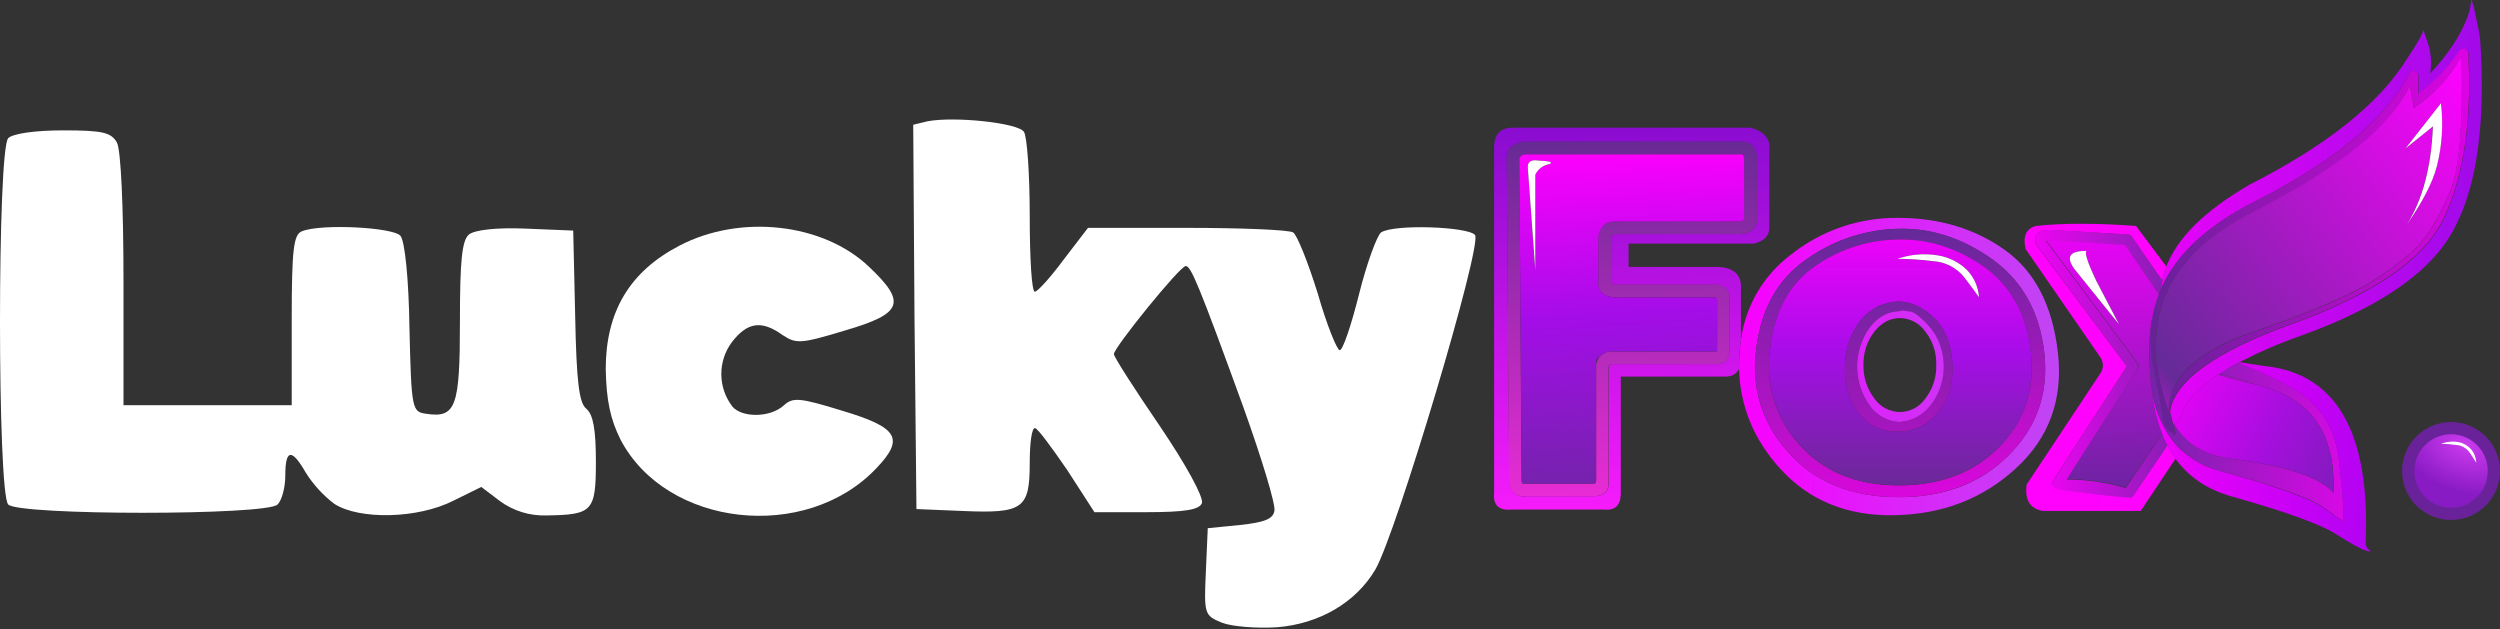 <svg width="850" height="214" viewBox="0 0 850 214" fill="none" xmlns="http://www.w3.org/2000/svg">
<rect x="0" y="0" width="850" height="214" fill="#333333" stroke="none"/>
<path fill-rule="evenodd" clip-rule="evenodd" d="M315.336 41.246L310.497 42.412L310.928 107.712L311.593 173.081L327.661 173.746C347.904 174.621 350.108 172.86 350.108 157.421C350.108 150.821 350.773 145.539 351.869 145.539C352.743 145.539 357.594 152.139 362.877 159.847L372.112 174.143H389.719C403.152 174.143 407.77 173.268 408.656 171.064C409.309 169.082 403.152 157.864 394.349 144.874C385.766 132.327 378.723 121.331 378.723 120.387C378.723 118.183 401.17 90.454 403.152 90.454C404.913 90.454 407.549 96.623 422.742 138.438C428.899 155.602 433.738 171.449 433.307 173.653C432.864 176.51 429.809 177.606 421.646 178.492L410.639 179.588L409.986 194.56C409.321 208.868 409.543 209.299 415.489 211.725C418.789 213.042 427.372 213.707 434.147 213.264C448.454 212.168 460.966 204.903 467.601 193.674C474.597 181.792 504.134 83.189 501.498 79.889C499.073 77.033 473.979 76.147 469.583 79.015C468.266 79.889 464.744 89.358 462.097 99.922C459.45 110.487 456.593 119.069 455.497 119.069C454.611 119.069 451.089 110.487 448.011 99.701C444.711 89.136 441.015 79.878 439.65 79.015C438.111 78.129 422.043 77.476 403.502 77.476H369.92L361.547 88.39C357.151 94.337 352.743 99.176 351.869 99.176C350.773 99.398 350.108 87.737 350.108 73.43C350.108 59.343 349.222 46.353 348.126 44.814C346.144 41.748 324.361 39.485 315.336 41.246Z" fill="white"/>
<path fill-rule="evenodd" clip-rule="evenodd" d="M2.807 46.971C-0.936 50.715 -0.936 167.799 2.807 171.542C6.55 175.285 90.624 175.285 94.367 171.542C95.906 170.003 97.002 165.595 97.002 161.642C97.002 152.617 99.206 152.395 103.998 160.756C106.572 164.828 109.853 168.405 113.688 171.321C122.271 176.824 142.082 176.381 154.186 170.225L163.643 165.56L170.033 170.411C174.564 173.705 180.059 175.408 185.658 175.25C201.505 175.029 202.601 173.933 202.601 156.978C202.601 146.192 201.726 140.91 199.301 138.927C196.876 136.945 196.001 129.692 195.558 107.444L194.893 78.397L178.837 77.732C168.703 77.301 161.439 78.175 159.468 79.715C157.043 81.697 156.378 88.74 156.378 109.204C156.378 138.263 155.06 142.227 144.939 140.688C140.1 140.035 139.878 139.37 139.214 111.641C138.992 95.13 137.674 81.93 136.135 80.158C133.71 77.301 109.316 75.972 102.681 78.618C99.824 79.715 99.183 84.554 99.183 108.936V137.761H41.987V95.386C41.987 70.305 41.101 51.158 39.783 48.511C37.801 45.013 34.944 44.325 21.511 44.325C11.833 44.325 4.347 45.432 2.807 46.971Z" fill="white"/>
<path fill-rule="evenodd" clip-rule="evenodd" d="M231.041 83.504C214.087 92.308 205.948 105.951 205.948 125.541C206.169 136.106 207.487 142.484 211.008 149.527C226.634 179.25 273.976 184.509 297.95 159.217C307.628 149.095 305.425 145.352 286.289 139.627C271.982 135.231 269.568 134.963 266.466 137.866C261.802 142.052 252.38 142.052 249.08 138.309C246.635 135.171 245.288 131.316 245.249 127.339C245.209 123.362 246.478 119.481 248.859 116.294C254.141 109.473 258.98 108.82 266.023 113.88C270.688 116.959 272.18 116.959 287.374 112.341C306.964 106.616 308.281 102.873 295.536 90.769C279.899 75.808 251.727 72.718 231.041 83.504Z" fill="white"/>
<path d="M825.372 14.287C824.206 11.045 823.74 9.622 823.798 10.299C823.856 10.975 823.11 12.479 821.524 15.103C819.938 17.727 818.807 19.289 818.306 20.105C808.892 35.288 790.919 49.592 764.387 63.017H764.457C749.555 71.7 740.253 80.904 736.553 90.629C735.937 92.166 735.472 93.76 735.166 95.386C734.922 96.325 734.773 97.286 734.722 98.255C739.9 86.513 750.569 76.578 766.917 68.392C793.877 54.711 811.321 40.24 819.25 24.98C819.407 24.662 819.677 24.416 820.008 24.291C820.354 24.174 820.723 24.149 821.081 24.222C821.433 24.307 821.745 24.507 821.967 24.793C822.079 24.92 822.164 25.067 822.219 25.228C822.273 25.388 822.294 25.557 822.282 25.726V31.976C827.762 27.93 832.496 22.962 836.275 17.295C836.473 17.011 836.767 16.808 837.103 16.724C837.182 16.696 837.268 16.696 837.348 16.724C837.464 16.661 837.594 16.627 837.727 16.627C837.86 16.627 837.989 16.661 838.106 16.724C838.426 16.801 838.717 16.977 838.934 17.225C839.125 17.531 839.251 17.872 839.307 18.228L839.622 26.659C839.692 45.844 836.893 61.524 831.226 73.698V73.768C826.437 84.379 815.219 93.956 797.573 102.499C791.575 105.399 785.421 107.965 779.138 110.184C753.135 119.621 739.352 129.575 737.789 140.047L737.847 140.105C738.162 141.423 738.477 142.799 738.862 144.233C738.99 144.233 739.048 144.233 739.177 144.105C739.305 143.976 739.363 143.988 739.492 143.918C739.92 143.682 740.313 143.389 740.658 143.043L741.287 142.111C741.416 141.924 741.474 141.609 741.602 141.364C742.865 137.853 745.019 134.732 747.852 132.304C749.655 130.669 751.573 129.165 753.589 127.803L754.161 127.43C754.289 127.302 754.347 127.243 754.476 127.243C756.575 125.839 758.747 124.547 760.982 123.372L761.355 123.174C768.24 119.61 775.371 116.542 782.694 113.997C810.097 104.062 827.53 91.76 834.852 76.881C842.292 62.457 845.137 41.211 843.248 13.284C843.178 12.351 842.677 9.599 841.662 5.04C840.648 0.481 840.216 -0.954 840.146 0.609C839.974 2.724 839.441 4.795 838.572 6.731C837.373 9.606 835.913 12.366 834.211 14.975C831.868 18.539 829.206 21.885 826.259 24.968C826.85 21.389 826.545 17.72 825.372 14.287Z" fill="url(#paint0_linear_3933_73390)"/>
<path d="M820.008 24.257C819.677 24.381 819.407 24.627 819.251 24.945C811.368 40.243 793.924 54.714 766.918 68.357C750.593 76.52 739.9 86.478 734.723 98.22C734.466 98.85 734.21 99.386 733.965 100.039C732.862 102.793 732.079 105.665 731.633 108.598C730.763 114.715 731.019 120.94 732.39 126.964C732.39 127.337 732.95 129.645 733.836 133.832C734.403 136.474 734.826 139.143 735.107 141.831C735.128 143.182 735.619 144.486 736.495 145.516C737.311 146.262 738.069 147.008 738.827 147.696C739.585 148.384 739.713 147.696 739.212 145.644C739.037 145.151 738.89 144.648 738.769 144.14C738.384 142.705 738.069 141.329 737.754 140.012L737.696 139.953C739.25 129.521 753.033 119.567 779.045 110.091C785.327 107.872 791.482 105.306 797.48 102.406C815.096 93.856 826.313 84.277 831.133 73.674V73.604C836.808 61.416 839.607 45.736 839.528 26.565L839.214 18.135C839.158 17.779 839.032 17.437 838.84 17.132C838.622 16.884 838.333 16.707 838.013 16.631C837.896 16.567 837.767 16.534 837.634 16.534C837.501 16.534 837.371 16.567 837.255 16.631C837.175 16.602 837.089 16.602 837.01 16.631C836.674 16.715 836.38 16.917 836.182 17.202C832.403 22.869 827.668 27.836 822.189 31.883V25.633C822.201 25.463 822.18 25.294 822.126 25.135C822.071 24.974 821.986 24.827 821.874 24.7C821.652 24.414 821.339 24.213 820.988 24.128C820.656 24.091 820.32 24.135 820.008 24.257ZM833.022 65.069C829.792 72.567 826.643 78.245 823.425 82.117C820.207 85.988 814.773 90.372 807.1 95.363C799.427 100.354 785.831 106.114 766.381 112.796C761.362 114.439 756.52 116.576 751.922 119.174C750.476 120.107 749.088 120.982 747.817 121.914C740.751 127.045 737.323 133.097 737.405 140.035C726.482 109.857 735.845 87.314 765.495 72.403C795.145 57.493 813.086 43.038 819.321 29.037L820.708 36.722C827.434 32.192 832.991 26.134 836.928 19.044C837.499 42.156 836.17 57.524 833.022 65.069Z" fill="url(#paint1_linear_3933_73390)"/>
<path d="M823.425 82.07C826.643 78.199 829.792 72.52 833.022 65.022C836.252 57.524 837.499 42.156 836.928 19.044C832.991 26.134 827.434 32.192 820.708 36.722L819.32 29.037C813 42.905 795.047 57.338 765.46 72.333C735.873 87.329 726.51 109.872 737.369 139.965C737.369 133.027 740.716 126.975 747.782 121.844C749.053 120.912 750.441 120.037 751.887 119.104C756.485 116.506 761.327 114.369 766.346 112.726C785.781 106.048 799.354 100.237 807.065 95.293C814.773 90.326 820.265 85.883 823.425 82.07ZM817.863 50.47L829.92 35.101C830.763 42.269 830.272 49.531 828.474 56.522C827.02 62.087 823.612 68.695 818.248 76.345C823.542 68.031 826.573 56.918 827.145 42.925L817.863 50.47Z" fill="url(#paint2_linear_3933_73390)"/>
<path d="M724.239 79.948C724.024 79.78 723.756 79.694 723.482 79.703L696.662 78.14C696.592 78.14 696.534 78.14 696.534 78.14C694.447 78.199 693.187 78.7 692.616 79.645C691.741 80.577 691.741 81.977 692.686 83.761L692.872 83.947L723.097 124.538L698.096 163.403C697.884 163.753 697.798 164.163 697.851 164.569C697.875 165.005 698.052 165.419 698.353 165.735C698.609 166.05 700.312 166.423 703.274 166.983C706.235 167.542 710.41 167.986 715.774 168.545C721.138 169.105 723.936 169.35 724.298 169.35C724.473 169.341 724.643 169.292 724.797 169.206C724.951 169.121 725.083 169.004 725.184 168.86L736.845 151.556C736.53 150.984 736.273 150.483 736.017 149.923L735.072 147.673L722.759 165.922C716.262 164.001 709.523 163.031 702.749 163.041L726.805 125.494C727.002 125.2 727.112 124.856 727.12 124.503C727.077 124.143 726.944 123.798 726.735 123.5L695.683 81.953C695.646 81.922 695.602 81.902 695.554 81.895C695.89 81.895 696.225 81.872 696.557 81.825L722.385 83.388L733.964 100.051C734.209 99.421 734.466 98.885 734.722 98.232C734.773 97.263 734.922 96.302 735.166 95.363L724.869 80.496C724.707 80.265 724.491 80.076 724.239 79.948Z" fill="url(#paint3_linear_3933_73390)"/>
<path d="M723.482 79.703C723.756 79.694 724.024 79.78 724.24 79.948C724.494 80.083 724.711 80.279 724.869 80.519L735.166 95.386C735.472 93.76 735.938 92.166 736.553 90.629L726.257 76.823C712.497 75.832 701.198 75.832 692.231 76.823C688.815 77.767 687.684 80.391 688.733 84.705L714.177 121.565C714.7 122.351 714.98 123.273 714.98 124.217C714.98 125.162 714.7 126.084 714.177 126.87L689.071 164.732C688.371 169.98 690.144 172.895 694.493 173.723H727.831L739.702 155.917C738.68 154.483 737.753 152.983 736.926 151.427L725.219 168.732C725.118 168.875 724.986 168.993 724.832 169.078C724.678 169.163 724.508 169.212 724.333 169.222C723.96 169.222 721.115 168.977 715.809 168.417C710.503 167.857 706.282 167.356 703.309 166.855C700.335 166.353 698.644 165.922 698.388 165.607C698.087 165.291 697.91 164.877 697.887 164.441C697.833 164.035 697.919 163.625 698.131 163.275L723.097 124.538L692.861 83.994L692.674 83.807C691.73 82 691.73 80.624 692.604 79.691C693.176 78.747 694.435 78.245 696.522 78.187C696.522 78.187 696.581 78.187 696.651 78.187L723.482 79.703Z" fill="url(#paint4_linear_3933_73390)"/>
<path d="M776.829 130.497C770.707 127.43 765.46 125.063 760.982 123.314C758.747 124.489 756.575 125.781 754.476 127.185C758.643 127.943 762.725 129.115 766.661 130.683C785.318 134.803 794.219 147.09 793.364 167.543C788.7 162.167 777.144 158.354 758.522 155.987C752.4 155.171 747.468 153.107 743.678 149.737C742.063 148.251 740.661 146.548 739.515 144.676C739.369 144.489 739.262 144.275 739.2 144.046C739.072 144.116 739.014 144.175 738.885 144.175C739.007 144.683 739.153 145.186 739.328 145.679C739.83 147.731 739.702 148.419 738.944 147.731C738.186 147.043 737.369 146.297 736.612 145.551C735.736 144.521 735.245 143.217 735.224 141.866C734.944 139.178 734.52 136.509 733.953 133.867C733.067 129.68 732.565 127.372 732.507 126.999C731.136 120.975 730.879 114.75 731.749 108.633C731.588 108.849 731.498 109.11 731.492 109.379C730.48 116.928 730.523 124.581 731.621 132.118C732.348 137.744 734.312 143.139 737.369 147.918C738.584 149.755 740 151.453 741.591 152.978C745.469 156.487 750.156 158.979 755.234 160.231C774.299 165.292 786.228 169.56 791.09 173.291C795.952 177.023 797.783 177.956 796.652 176.475C797.084 174.726 796.582 167.974 795.253 156.29C793.924 144.606 787.755 135.989 776.829 130.497Z" fill="url(#paint5_linear_3933_73390)"/>
<path d="M760.982 123.372C765.46 125.121 770.707 127.488 776.829 130.555C787.755 136.047 793.877 144.606 795.195 156.348C796.512 168.091 797.025 174.784 796.594 176.533C797.76 178.037 795.836 176.964 791.032 173.35C786.228 169.735 774.194 165.35 755.175 160.231C750.098 158.979 745.411 156.487 741.532 152.978C739.942 151.453 738.526 149.755 737.311 147.918C734.254 143.139 732.29 137.744 731.562 132.117C731.973 137.402 733.151 142.599 735.061 147.545L736.005 149.795C736.262 150.355 736.518 150.856 736.833 151.428C737.66 152.983 738.587 154.483 739.608 155.917C744.273 162.354 750.908 166.726 759.431 168.977C777.366 174.038 788.909 178.224 794.215 181.594C799.521 184.964 802.867 186.783 804.441 187.214C806.016 187.646 806.342 187.599 805.514 186.969C805.096 186.67 804.766 186.261 804.56 185.789C804.355 185.317 804.282 184.798 804.348 184.287C805.794 147.175 794.492 127.243 770.439 124.491H770.124C766.964 124.06 764.061 123.559 761.344 123.115L760.982 123.372Z" fill="url(#paint6_linear_3933_73390)"/>
<path d="M766.416 130.613C766.486 130.668 766.574 130.693 766.661 130.683C762.726 129.115 758.643 127.943 754.476 127.185C754.347 127.185 754.289 127.243 754.161 127.372C758.185 128.671 762.277 129.753 766.416 130.613Z" fill="url(#paint7_linear_3933_73390)"/>
<path d="M766.661 130.683C766.573 130.693 766.486 130.668 766.416 130.613C762.277 129.753 758.185 128.671 754.161 127.372L753.589 127.745C751.573 129.107 749.655 130.611 747.852 132.246C745.019 134.674 742.865 137.795 741.602 141.306C741.474 141.551 741.416 141.866 741.287 142.052L740.658 142.985C740.313 143.33 739.92 143.624 739.492 143.86C739.363 143.93 739.235 144.046 739.177 144.046C739.239 144.275 739.346 144.49 739.492 144.676C740.638 146.548 742.04 148.251 743.655 149.737C747.444 153.107 752.377 155.171 758.498 155.987C777.156 158.319 788.735 162.167 793.341 167.543C794.18 147.113 785.286 134.826 766.661 130.683Z" fill="url(#paint8_linear_3933_73390)"/>
<path d="M731.434 109.379C731.44 109.11 731.53 108.849 731.691 108.633C732.137 105.7 732.92 102.828 734.023 100.074L722.467 83.259L696.639 81.697C696.306 81.743 695.972 81.767 695.636 81.767C695.684 81.774 695.728 81.794 695.764 81.825L726.758 123.372C726.967 123.669 727.1 124.013 727.143 124.375C727.135 124.728 727.025 125.072 726.828 125.366L702.772 162.913C709.546 162.903 716.286 163.873 722.782 165.793L735.096 147.545C733.186 142.599 732.008 137.402 731.597 132.118C730.488 124.582 730.434 116.93 731.434 109.379ZM712.684 95.386L720.45 110.254L705.174 91.317C702.271 87.131 703.787 85.195 709.652 85.323C708.521 85.323 709.524 88.693 712.684 95.386Z" fill="url(#paint9_linear_3933_73390)"/>
<path d="M645.705 74.082C632.297 73.849 619.229 78.313 608.764 86.699C604.187 90.157 600.341 94.487 597.449 99.442C594.556 104.395 592.675 109.874 591.915 115.559C591.629 117.383 591.439 119.22 591.343 121.063C591.285 122.556 591.285 124.002 591.285 125.366C591.6 138.053 596.206 149.294 605.103 159.182C614.956 170.108 627.958 175.507 644.189 175.169C660.421 174.83 674.11 169.618 685.41 159.24C696.709 148.862 701.513 135.756 699.682 119.827C697.852 103.899 691.846 92.273 681.69 85.02C671.533 77.767 659.465 74.141 645.705 74.082ZM613.277 88.822C622.26 82.15 633.035 78.321 644.213 77.826C655.64 77.266 666.563 80.621 676.979 87.889C687.334 95.2 693.386 105.753 695.03 119.617C696.674 133.482 692.569 145.177 682.891 154.856C673.213 164.534 660.479 169.222 644.819 169.035C629.159 168.849 616.833 163.788 608.006 153.736C603.685 149.094 600.46 143.541 598.57 137.486C596.681 131.432 596.177 125.03 597.092 118.754C598.666 105.508 604.1 95.503 613.277 88.822Z" fill="url(#paint10_linear_3933_73390)"/>
<path d="M644.189 77.826C633.02 78.326 622.253 82.155 613.277 88.822C604.123 95.503 598.689 105.508 597.115 118.743C596.2 125.019 596.705 131.42 598.594 137.474C600.483 143.53 603.708 149.083 608.03 153.725C616.868 163.776 629.182 168.884 644.842 169.023C660.502 169.163 673.189 164.464 682.914 154.844C692.639 145.224 696.674 133.482 695.03 119.606C693.385 105.73 687.334 95.188 676.979 87.877C666.624 80.566 655.617 77.266 644.189 77.826ZM616.204 91.13C624.293 85.211 633.964 81.841 643.979 81.452C654.334 80.947 664.312 83.904 673.912 90.326C683.512 96.747 689.024 106.464 690.447 119.477C691.905 132.409 688.371 143.218 679.649 152.034C670.927 160.849 659.453 165.082 645.25 165.024C631.048 164.966 619.865 160.278 611.726 151.089C607.788 146.749 604.858 141.594 603.144 135.99C601.431 130.386 600.976 124.473 601.814 118.673C603.214 106.254 608.006 97.066 616.215 91.13H616.204Z" fill="url(#paint11_linear_3933_73390)"/>
<path d="M643.991 81.452C633.976 81.841 624.304 85.211 616.215 91.13C608.053 97.066 603.214 106.289 601.826 118.626C600.988 124.426 601.442 130.339 603.155 135.943C604.87 141.547 607.8 146.703 611.738 151.043C619.9 160.231 630.989 164.919 645.262 164.977C659.535 165.035 670.915 160.733 679.661 151.987C688.406 143.242 691.916 132.362 690.459 119.431C689.001 106.499 683.462 96.762 673.924 90.279C664.386 83.796 654.346 80.951 643.991 81.452ZM658.893 86.828C662.605 87.425 666.045 89.146 668.747 91.76C671.199 94.276 672.674 97.583 672.909 101.088C672.023 99.841 670.391 97.59 667.919 94.349C666.649 92.752 665.059 91.437 663.252 90.49C661.445 89.542 659.46 88.982 657.424 88.845C653.363 88.327 649.274 88.054 645.18 88.029C649.582 86.501 654.293 86.088 658.893 86.828ZM656.421 107.047C660.782 110.732 663.243 116.037 663.744 123.034C664.246 130.03 662.671 135.779 658.882 140.21C657.241 142.29 655.139 143.96 652.739 145.085C650.34 146.212 647.713 146.762 645.064 146.693C642.56 146.768 640.075 146.245 637.814 145.169C635.553 144.092 633.582 142.492 632.062 140.501C628.846 136.168 627.16 130.89 627.27 125.494C627.101 120.086 628.621 114.758 631.619 110.254C632.91 108.302 634.583 106.631 636.536 105.342C638.491 104.054 640.685 103.173 642.988 102.756C647.598 101.94 652.075 103.37 656.421 107.047Z" fill="url(#paint12_linear_3933_73390)"/>
<path d="M663.756 123.057C663.254 116.061 660.794 110.755 656.433 107.07C652.072 103.386 647.594 101.94 642.988 102.756C640.685 103.173 638.491 104.054 636.536 105.342C634.583 106.631 632.91 108.302 631.619 110.254C628.621 114.758 627.101 120.086 627.27 125.494C627.15 130.906 628.836 136.202 632.062 140.548C633.586 142.53 635.56 144.121 637.821 145.189C640.082 146.258 642.565 146.774 645.064 146.693C647.717 146.761 650.348 146.207 652.749 145.078C655.15 143.948 657.254 142.273 658.893 140.187C662.683 135.802 664.327 130.054 663.756 123.057ZM656.246 111.315C656.804 111.984 657.31 112.693 657.762 113.437C659.784 116.816 660.852 120.682 660.852 124.62C660.852 128.558 659.784 132.423 657.762 135.802C657.31 136.546 656.804 137.255 656.246 137.924C654.972 139.564 653.359 140.91 651.518 141.869C649.677 142.829 647.65 143.381 645.577 143.487C643.613 143.362 641.703 142.797 639.988 141.834C638.271 140.872 636.794 139.536 635.665 137.924C632.876 134.05 631.374 129.395 631.374 124.62C631.374 119.845 632.876 115.191 635.665 111.315C638.441 107.758 641.787 105.939 645.577 105.811C645.763 105.753 646.02 105.753 646.393 105.625C646.774 105.515 647.178 105.515 647.559 105.625C648.171 105.773 648.796 105.859 649.425 105.881C650.311 105.939 651.64 106.756 653.401 108.376C654.409 109.296 655.359 110.278 656.246 111.315Z" fill="url(#paint13_linear_3933_73390)"/>
<path d="M657.762 113.437C657.31 112.693 656.804 111.984 656.246 111.315C655.359 110.278 654.409 109.297 653.401 108.376C651.64 106.756 650.311 105.939 649.425 105.881C648.808 105.857 648.195 105.77 647.594 105.625C647.213 105.515 646.809 105.515 646.428 105.625C646.055 105.753 645.798 105.753 645.612 105.811C641.822 105.939 638.475 107.758 635.7 111.315C632.911 115.191 631.409 119.845 631.409 124.62C631.409 129.395 632.911 134.05 635.7 137.925C636.829 139.536 638.306 140.872 640.023 141.834C641.738 142.798 643.648 143.362 645.612 143.487C647.685 143.381 649.712 142.829 651.553 141.869C653.394 140.91 655.007 139.564 656.281 137.925C656.839 137.255 657.345 136.546 657.797 135.802C659.819 132.423 660.887 128.558 660.887 124.62C660.887 120.682 659.819 116.816 657.797 113.437H657.762ZM637.239 112.808C639.696 109.698 642.6 108.143 645.95 108.143C647.67 108.162 649.361 108.596 650.877 109.407C652.394 110.22 653.691 111.386 654.66 112.808C657.174 116.029 658.47 120.035 658.322 124.118C658.451 128.2 657.157 132.198 654.66 135.429C653.697 136.856 652.401 138.027 650.882 138.84C649.365 139.653 647.672 140.083 645.95 140.093C644.231 140.067 642.544 139.631 641.028 138.819C639.513 138.007 638.214 136.845 637.239 135.429C634.772 132.183 633.481 128.195 633.578 124.118C633.463 120.039 634.756 116.046 637.239 112.808Z" fill="url(#paint14_linear_3933_73390)"/>
<path d="M514.383 43.403C510.465 43.403 508.389 45.281 508.004 49.234V167.414C507.561 171.729 509.52 173.664 513.94 173.245H545.132C549.038 173.676 550.962 171.927 551.067 167.927V128.036H585.979C588.696 128.153 590.457 127.278 591.285 125.343C591.285 123.978 591.285 122.532 591.343 121.04C591.438 119.196 591.629 117.36 591.915 115.536V98.255C592.229 93.591 589.699 91.13 584.393 90.757H553.714V82.828H596.206C599.704 82.07 601.511 80.263 601.57 77.452V50.843C601.954 47.158 599.797 44.651 595.133 43.403H514.383ZM512.296 53.711V53.583C512.424 50.715 514.126 48.919 517.543 48.336C517.757 48.236 517.995 48.196 518.231 48.219H592.987C593.263 48.234 593.535 48.273 593.804 48.336C596.136 49.152 597.302 51.088 597.302 54.084V75.015C597.313 75.204 597.289 75.394 597.232 75.575C596.8 78.327 594.457 79.703 590.235 79.575H549.423C549.091 79.519 548.749 79.575 548.452 79.732C548.154 79.891 547.918 80.142 547.779 80.449V95.503C547.753 95.81 547.844 96.114 548.032 96.358C548.219 96.602 548.49 96.767 548.793 96.821H583.775C584.954 96.893 586.061 97.419 586.861 98.289C587.661 99.157 588.093 100.304 588.067 101.485V119.046C588.067 121.856 586.737 123.477 584.09 123.792H548.164C547.522 123.85 547.091 124.107 546.998 124.538V163.403C547.184 166.773 545.61 168.522 542.333 168.709H519.012C518.265 168.843 517.496 168.808 516.763 168.606C516.031 168.404 515.353 168.04 514.779 167.543C514.231 167.008 513.801 166.365 513.518 165.653C513.234 164.942 513.105 164.18 513.135 163.415L512.296 53.711Z" fill="url(#paint15_linear_3933_73390)"/>
<path d="M512.296 53.583V53.711L513.054 163.415C513.023 164.18 513.153 164.942 513.436 165.653C513.719 166.365 514.15 167.008 514.698 167.543C515.271 168.04 515.949 168.404 516.681 168.606C517.415 168.808 518.183 168.843 518.931 168.709H542.252C545.54 168.522 547.114 166.773 546.916 163.403V124.538C547.044 124.107 547.476 123.85 548.082 123.792H584.125C586.772 123.477 588.101 121.856 588.101 119.046V101.438C588.128 100.257 587.696 99.111 586.896 98.242C586.096 97.372 584.989 96.846 583.81 96.774H548.828C548.525 96.72 548.254 96.555 548.067 96.311C547.879 96.067 547.788 95.763 547.814 95.456V80.449C547.953 80.142 548.189 79.891 548.488 79.732C548.785 79.575 549.126 79.519 549.458 79.575H590.27C594.433 79.703 596.777 78.327 597.267 75.575C597.324 75.394 597.348 75.204 597.337 75.015V54.084C597.337 51.088 596.171 49.152 593.839 48.336C593.57 48.273 593.298 48.234 593.022 48.219H518.231C517.995 48.196 517.758 48.236 517.543 48.336C514.161 48.965 512.424 50.715 512.296 53.583ZM516.587 53.898C516.695 53.514 516.917 53.173 517.222 52.916C517.528 52.661 517.904 52.502 518.301 52.464H592.416C592.805 52.911 593.011 53.491 592.987 54.084V74.584C592.603 75.144 591.716 75.388 590.329 75.33H549.866C546.578 75.015 544.502 76.391 543.616 79.575C543.54 79.752 543.497 79.942 543.488 80.134V95.013C542.987 98.313 544.502 100.377 548.152 101.065C548.28 101.061 548.407 101.084 548.525 101.135H583.192C583.577 101.193 583.764 101.438 583.834 101.881V118.999C583.834 119.244 583.764 119.431 583.519 119.501H547.907C547.142 119.489 546.383 119.644 545.684 119.957C544.985 120.268 544.362 120.73 543.861 121.308C543.269 122.056 542.868 122.936 542.695 123.873V163.356C542.677 163.366 542.664 163.378 542.653 163.395C542.644 163.411 542.638 163.43 542.638 163.45C542.638 163.469 542.644 163.488 542.653 163.504C542.664 163.521 542.677 163.534 542.695 163.543C542.695 164.044 542.497 164.359 541.995 164.417H518.546C518.231 164.468 517.908 164.447 517.601 164.359C517.409 164.062 517.318 163.71 517.345 163.356L516.587 53.898Z" fill="url(#paint16_linear_3933_73390)"/>
<path d="M518.301 52.464C517.904 52.502 517.528 52.661 517.222 52.916C516.917 53.173 516.695 53.514 516.587 53.898L517.345 163.356C517.318 163.71 517.409 164.062 517.601 164.359C517.908 164.447 518.231 164.468 518.546 164.418H541.972C542.473 164.359 542.672 164.044 542.672 163.543C542.654 163.534 542.64 163.521 542.63 163.504C542.62 163.488 542.615 163.469 542.615 163.45C542.615 163.43 542.62 163.411 542.63 163.395C542.64 163.379 542.654 163.366 542.672 163.356V124.002C542.543 122.626 542.917 121.67 543.838 121.308C544.339 120.73 544.962 120.268 545.66 119.957C546.36 119.644 547.119 119.489 547.884 119.501H583.496C583.741 119.431 583.81 119.244 583.81 118.999V101.881C583.74 101.438 583.554 101.193 583.169 101.135H548.537C548.419 101.084 548.292 101.061 548.164 101.065C544.502 100.377 542.986 98.313 543.5 95.013V80.134C543.509 79.942 543.552 79.752 543.628 79.575C544.514 76.391 546.59 75.015 549.878 75.33H590.34C591.728 75.388 592.614 75.144 592.999 74.584V54.084C593.022 53.491 592.817 52.911 592.428 52.464H518.301ZM519.467 57.268C519.28 55.087 520.481 54.213 522.965 54.586C526.941 54.773 528.212 55.146 526.697 55.834C525.679 56.005 524.718 56.418 523.893 57.039C523.069 57.66 522.407 58.47 521.962 59.402V91.818L519.467 57.268Z" fill="url(#paint17_linear_3933_73390)"/>
<path d="M833.348 176.789C842.545 176.789 850 169.335 850 160.138C850 150.941 842.545 143.487 833.348 143.487C824.152 143.487 816.697 150.941 816.697 160.138C816.697 169.335 824.152 176.789 833.348 176.789Z" fill="#692299"/>
<path d="M833.348 172.627C840.246 172.627 845.837 167.035 845.837 160.138C845.837 153.241 840.246 147.649 833.348 147.649C826.451 147.649 820.86 153.241 820.86 160.138C820.86 167.035 826.451 172.627 833.348 172.627Z" fill="url(#paint18_radial_3933_73390)"/>
<path d="M829.92 35.101L817.863 50.47L827.192 42.972C826.62 56.965 823.589 68.077 818.295 76.391C823.658 68.71 827.067 62.103 828.521 56.568C830.31 49.56 830.784 42.282 829.92 35.101Z" fill="white"/>
<path d="M720.45 110.254L712.684 95.386C709.524 88.693 708.521 85.323 709.652 85.323C703.822 85.195 702.271 87.131 705.175 91.317L720.45 110.254Z" fill="white"/>
<path d="M668.747 91.76C666.045 89.146 662.605 87.425 658.893 86.828C654.282 86.07 649.553 86.47 645.134 87.994C649.228 88.019 653.316 88.292 657.378 88.81C659.414 88.948 661.398 89.507 663.206 90.455C665.013 91.402 666.602 92.717 667.872 94.314C670.344 97.555 671.977 99.806 672.863 101.054C672.632 97.567 671.174 94.274 668.747 91.76Z" fill="white"/>
<path d="M522.965 54.574C520.446 54.201 519.245 55.076 519.467 57.256L521.997 91.807V59.39C522.442 58.458 523.104 57.648 523.928 57.028C524.753 56.406 525.714 55.993 526.732 55.822C528.212 55.146 526.988 54.773 522.965 54.574Z" fill="white"/>
<path d="M840.175 152.756C839.008 151.469 837.522 150.621 835.918 150.327C833.926 149.954 831.883 150.151 829.973 150.901C831.742 150.914 833.509 151.048 835.263 151.303C836.143 151.371 837 151.647 837.781 152.113C838.562 152.58 839.249 153.227 839.797 154.013C840.865 155.609 841.571 156.717 841.954 157.332C841.854 155.615 841.224 153.994 840.175 152.756Z" fill="white"/>
<defs>
<linearGradient id="paint0_linear_3933_73390" x1="726.385" y1="12.596" x2="855.818" y2="16.094" gradientUnits="userSpaceOnUse">
<stop stop-color="#ED02FA"/>
<stop offset="1" stop-color="#990BE7"/>
</linearGradient>
<linearGradient id="paint1_linear_3933_73390" x1="717.057" y1="65.069" x2="852.32" y2="48.744" gradientUnits="userSpaceOnUse">
<stop stop-color="#5E2492"/>
<stop offset="1" stop-color="#E600EA"/>
</linearGradient>
<linearGradient id="paint2_linear_3933_73390" x1="713.558" y1="139.697" x2="845.144" y2="31.691" gradientUnits="userSpaceOnUse">
<stop stop-color="#FE02FF"/>
<stop offset="0.156" stop-color="#652B97"/>
<stop offset="1" stop-color="#FE02FF"/>
</linearGradient>
<linearGradient id="paint3_linear_3933_73390" x1="691.403" y1="145.527" x2="745.042" y2="143.195" gradientUnits="userSpaceOnUse">
<stop stop-color="#F502F8"/>
<stop offset="1" stop-color="#7723A9"/>
</linearGradient>
<linearGradient id="paint4_linear_3933_73390" x1="687.905" y1="75.563" x2="739.212" y2="75.563" gradientUnits="userSpaceOnUse">
<stop stop-color="#FE02FE"/>
<stop offset="1" stop-color="#FE03FE"/>
</linearGradient>
<linearGradient id="paint5_linear_3933_73390" x1="731.049" y1="160.686" x2="812.674" y2="165.35" gradientUnits="userSpaceOnUse">
<stop stop-color="#7723A9"/>
<stop offset="1" stop-color="#ED03F4"/>
</linearGradient>
<linearGradient id="paint6_linear_3933_73390" x1="731.049" y1="160.686" x2="805.678" y2="167.682" gradientUnits="userSpaceOnUse">
<stop stop-color="#F000FC"/>
<stop offset="1" stop-color="#B302F2"/>
</linearGradient>
<linearGradient id="paint7_linear_3933_73390" x1="733.382" y1="138.531" x2="797.515" y2="140.863" gradientUnits="userSpaceOnUse">
<stop stop-color="#6F23A1"/>
<stop offset="1" stop-color="#EC03F4"/>
</linearGradient>
<linearGradient id="paint8_linear_3933_73390" x1="739.212" y1="135.033" x2="805.491" y2="166.377" gradientUnits="userSpaceOnUse">
<stop stop-color="#E503F8"/>
<stop offset="0.49" stop-color="#A50FDD"/>
<stop offset="1" stop-color="#7420B0"/>
</linearGradient>
<linearGradient id="paint9_linear_3933_73390" x1="722.887" y1="165.35" x2="719.389" y2="76.729" gradientUnits="userSpaceOnUse">
<stop stop-color="#6E23A2"/>
<stop offset="1" stop-color="#ED02F9"/>
</linearGradient>
<linearGradient id="paint10_linear_3933_73390" x1="591.122" y1="124.538" x2="699.566" y2="124.538" gradientUnits="userSpaceOnUse">
<stop offset="0.01" stop-color="#F801FF"/>
<stop offset="1" stop-color="#C045F4"/>
</linearGradient>
<linearGradient id="paint11_linear_3933_73390" x1="640.096" y1="70.899" x2="645.927" y2="179.343" gradientUnits="userSpaceOnUse">
<stop stop-color="#5B2C93"/>
<stop offset="1" stop-color="#E703E4"/>
</linearGradient>
<linearGradient id="paint12_linear_3933_73390" x1="645.927" y1="165.35" x2="645.927" y2="70.899" gradientUnits="userSpaceOnUse">
<stop stop-color="#6A2997"/>
<stop offset="0.49" stop-color="#A80DE9"/>
<stop offset="1" stop-color="#FF00FF"/>
</linearGradient>
<linearGradient id="paint13_linear_3933_73390" x1="640.096" y1="81.394" x2="640.096" y2="171.181" gradientUnits="userSpaceOnUse">
<stop stop-color="#5E2B95"/>
<stop offset="1" stop-color="#C20DCF"/>
</linearGradient>
<linearGradient id="paint14_linear_3933_73390" x1="592.288" y1="124.538" x2="699.566" y2="124.538" gradientUnits="userSpaceOnUse">
<stop stop-color="#EB10FC"/>
<stop offset="1" stop-color="#C044F4"/>
</linearGradient>
<linearGradient id="paint15_linear_3933_73390" x1="530.486" y1="42.914" x2="532.818" y2="173.513" gradientUnits="userSpaceOnUse">
<stop stop-color="#8A0CD0"/>
<stop offset="0.99" stop-color="#F51BFB"/>
</linearGradient>
<linearGradient id="paint16_linear_3933_73390" x1="528.154" y1="168.848" x2="526.988" y2="48.744" gradientUnits="userSpaceOnUse">
<stop stop-color="#E82CD5"/>
<stop offset="1" stop-color="#682A95"/>
</linearGradient>
<linearGradient id="paint17_linear_3933_73390" x1="568.966" y1="164.184" x2="561.97" y2="52.242" gradientUnits="userSpaceOnUse">
<stop stop-color="#7323AB"/>
<stop offset="0.521" stop-color="#A40DE8"/>
<stop offset="1" stop-color="#FA00FD"/>
</linearGradient>
<radialGradient id="paint18_radial_3933_73390" cx="0" cy="0" r="1" gradientUnits="userSpaceOnUse" gradientTransform="translate(838.327 151.358) rotate(108.796) scale(16.013 25.485)">
<stop offset="0.01" stop-color="#CB39EE"/>
<stop offset="0.99" stop-color="#891BC4"/>
</radialGradient>
</defs>
</svg>
